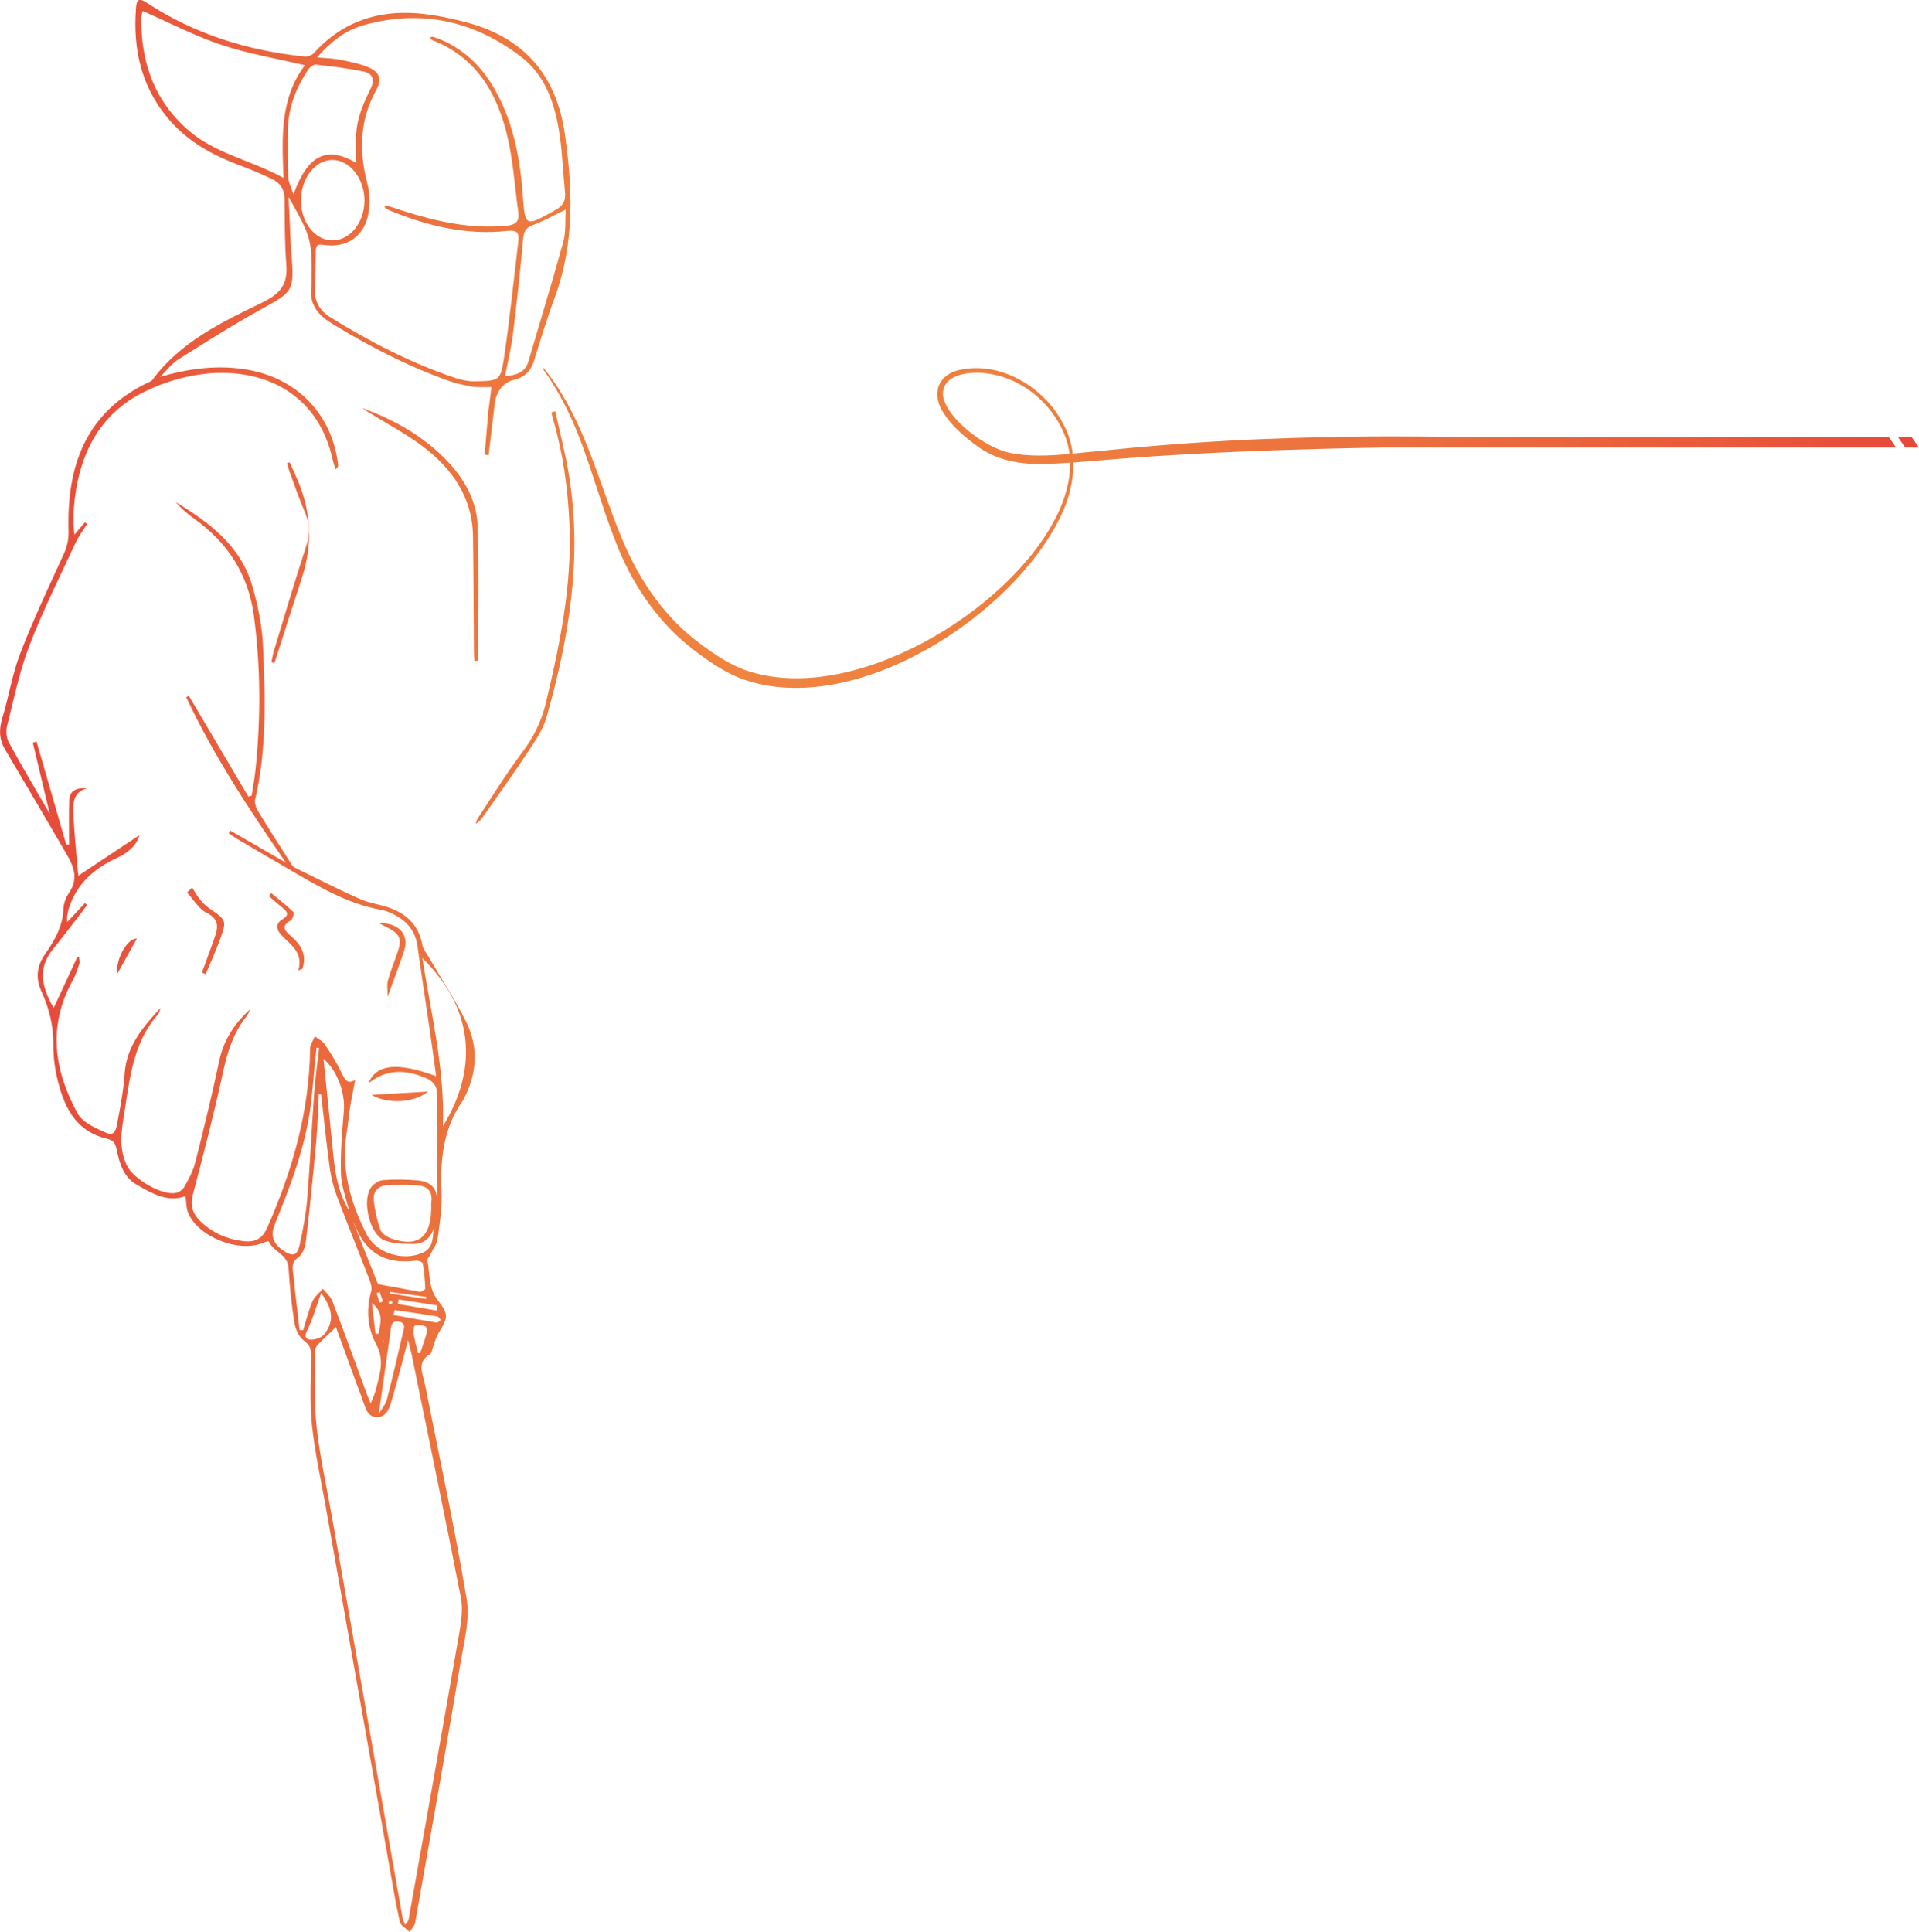 <?xml version="1.0" encoding="UTF-8"?> <svg xmlns="http://www.w3.org/2000/svg" xmlns:xlink="http://www.w3.org/1999/xlink" viewBox="0 0 538.4 542.07"> <defs> <style>.f{clip-path:url(#d);}.g{fill:url(#e);}.h{fill:none;}</style> <clipPath id="d"> <path class="h" d="M14.03,228.65l-4.83-20.28,1.05-.31c2.79,9.67,5.58,19.34,8.37,29.01l.78-.16c0-4.15-.15-8.31,.05-12.46,.14-2.82,2.26-3.46,4.94-3.28-4.01,1.1-3.87,4.39-3.77,7.24,.21,5.62,.85,11.22,1.35,17.3,6.18-4.11,11.77-7.82,17.14-11.4-.74,2.9-3.14,4.94-6.31,6.4-6.3,2.92-11.25,7.18-13.44,14.05-.39,1.22-.63,2.49-.48,3.93,1.65-1.76,3.29-3.53,4.94-5.29l.63,.51c-.49,.66-.96,1.32-1.46,1.97-2.7,3.48-5.33,7.02-8.12,10.42-4.57,5.58-2.95,10.98,.19,16.51,2.23-4.82,4.42-9.53,6.6-14.24l.52,.02c.05,.58,.29,1.23,.12,1.74-.56,1.64-1.11,3.32-1.94,4.83-7.02,12.72-5.17,25.24,1.44,37.26,1.42,2.58,5.18,4.18,8.18,5.49,2.42,1.05,2.72-1.7,3-3.22,.84-4.44,1.68-8.92,1.98-13.42,.51-7.74,5.15-13.15,10.13-18.53-.26,.64-.37,1.41-.8,1.9-6.77,7.73-7.82,17.4-9.31,26.95-.82,5.2-1.86,10.29,.62,15.41,1.82,3.77,9.84,8.55,13.85,7.67,.88-.19,1.9-.96,2.33-1.75,1.17-2.15,2.4-4.37,2.99-6.72,2.39-9.47,4.72-18.96,6.73-28.51,1.24-5.87,4.27-10.52,8.68-14.52-.32,.65-.54,1.39-.98,1.94-3.86,4.79-5.48,10.38-6.76,16.32-2.45,11.35-5.41,22.59-8.34,33.83-.82,3.13,.09,5.46,2.24,7.5,3.31,3.16,7.34,4.92,11.85,5.46,3.66,.44,5.49-.78,6.97-4.17,6.93-15.89,11.65-32.3,11.84-49.81,.01-1.16,.87-2.32,1.34-3.47,.94,.72,2.13,1.27,2.76,2.19,1.62,2.37,3.14,4.84,4.41,7.41,1.04,2.11,1.8,4.19,4.16,2.57-.49,2.58-1.07,5.35-1.53,8.14-.34,2.03-.44,4.09-.79,6.12-1.8,10.43,.83,20.03,5.54,29.17,2.74,5.32,10.38,7.59,15.8,5.06,3.19-1.49,2.56-4.59,3.15-7.29-.83,3.13-2.86,4.92-5.96,4.88-2.73-.03-5.68-.04-8.11-1.06-3.99-1.67-6.21-10.76-3.8-14.62,.67-1.07,2.2-2.11,3.42-2.22,3.24-.27,6.54-.22,9.78,.06,3.03,.27,5.36,1.63,5.44,5.27,0-10.23,.07-20.45-.11-30.67-.02-1.05-1.31-2.55-2.38-3.03-5.59-2.52-11.23-3.22-16.76,1.19,2.19-5.42,8.12-6.01,19.02-2-.64-4.59-1.22-8.89-1.84-13.17-1.14-7.83-2.33-15.65-3.44-23.48-.57-4.03-2.86-6.74-6.31-8.58-1.17-.62-2.45-1.18-3.74-1.41-10.39-1.84-19.08-7.43-27.97-12.57-4.18-2.42-8.35-4.88-12.51-7.34-.83-.49-1.59-1.07-2.39-1.61l.45-.74c5.01,2.89,10.01,5.78,15.56,8.98-10.5-15.2-20.31-30.16-27.93-46.39l.72-.43c5.56,9.42,11.12,18.85,16.68,28.27l.92-.21c.37-2.38,.84-4.75,1.09-7.15,1.51-14.49,1.49-28.98-.45-43.41-1.53-11.41-7.25-20.4-16.62-27.09-1.95-1.39-3.76-2.96-5.33-4.77,9.45,5.75,18.25,12.28,21.51,23.54,1.59,5.49,2.78,11.25,3.02,16.94,.62,14.38,1.11,28.81-2.22,43.02-.24,1.01,.31,2.41,.9,3.38,3.04,5,6.21,9.92,9.36,14.86,.21,.33,.5,.69,.84,.85,6.07,2.97,12.1,6.04,18.26,8.8,2.51,1.12,5.35,1.47,7.97,2.35,5.15,1.73,8.61,5.02,9.62,10.61,.2,1.14,1.09,2.16,1.7,3.22,3.56,6.12,7.47,12.07,10.6,18.4,3.44,6.95,3,14.16-.52,21.13-.09,.18-.14,.4-.26,.56-5.59,7.75-6.58,16.52-6.16,25.78,.2,4.38-.48,8.82-1.09,13.19-.22,1.61-1.38,3.08-2.12,4.62-.26,.53-.84,1.11-.75,1.57,.74,3.75,.24,7.73,2.89,11.12,3.15,4.03,2.9,4.92,.27,9.16-.8,1.29-1.14,2.86-1.7,4.3-.22,.58-.28,1.44-.7,1.68-3.88,2.24-2.07,5.4-1.48,8.38,3.98,20.08,8.33,40.1,11.71,60.28,.94,5.63-.66,11.8-1.65,17.62-4.13,24.44-8.46,48.84-12.79,73.25-.16,.93-1.02,1.74-1.56,2.6-.95-.95-2.5-1.76-2.75-2.86-1.22-5.41-2.11-10.9-3.07-16.36-5.9-33.3-11.79-66.6-17.68-99.91-1.36-7.69-3.09-15.35-3.9-23.1-.67-6.4-.27-12.92-.23-19.38,0-1.85-.28-3.05-2.03-4.31-1.42-1.02-2.38-3.28-2.68-5.14-.81-5.07-1.31-10.2-1.64-15.32-.25-3.78-4.29-4.48-5.55-7.38-.04-.08-1.08,.18-1.6,.41-6.79,2.88-18.25-1.66-21.02-8.47-.55-1.36-.48-2.98-.71-4.62-5.04,1.83-9.27-.71-13.56-3.13-3.95-2.22-4.99-6.17-5.8-10.08-.38-1.81-.94-2.48-2.73-2.91-9.21-2.23-12.26-9.57-14.09-17.69-.65-2.89-.93-5.92-.92-8.88,.03-5.26-1.22-10.17-3.38-14.88-1.67-3.63-1.21-7.02,.99-10.21,2.69-3.9,5.07-7.85,5.22-12.84,.05-1.56,.75-3.28,1.65-4.6,2.49-3.67,1.38-7.05-.53-10.35-5.78-9.96-11.64-19.88-17.51-29.79-1.71-2.88-1.69-5.7-.73-8.87,1.82-5.99,2.77-12.28,5.02-18.09,3.62-9.38,7.92-18.51,12.12-27.66,1.02-2.21,1.49-4.22,1.42-6.71-.51-18.03,4.72-33.12,22.24-41.56,.46-.22,1.02-.41,1.3-.79,7.9-10.71,19.56-16.21,30.98-21.77,4.93-2.4,7-5.09,6.58-10.47-.49-6.14-.42-12.34-.48-18.51-.03-2.7-1.27-4.54-3.58-5.62-2.88-1.35-5.81-2.62-8.79-3.73-7.23-2.68-13.92-6.22-19.19-11.97-8.4-9.16-11.08-20.17-10.13-32.29,.16-2.08,.63-3,2.97-1.46,13.43,8.82,28.34,13.45,44.24,15.1,.87,.09,2.11-.3,2.67-.93,9.27-10.25,20.91-12.79,34.02-10.57,3.04,.51,6.06,1.18,9.03,1.98,15.95,4.29,24.99,14.78,27.35,31.02,2.25,15.5,2.81,30.92-2.75,46-2.17,5.89-4.01,11.9-5.86,17.89-.92,2.96-2.71,4.65-5.72,5.37-2.94,.7-4.92,3.37-5.28,6.54-.56,4.85-1.16,9.69-1.74,14.54l-1.11-.1c.35-4.19,.7-8.39,1.06-12.58,.03-.31,.11-.61,.15-.91,.23-1.83,.46-3.66,.69-5.49-1.77-.03-3.58,.14-5.31-.13-2.32-.37-4.65-.9-6.86-1.69-11.47-4.11-22.23-9.68-32.62-16.03-4.07-2.49-6.47-5.62-5.7-10.6,.06-.4,.03-.82,.03-1.23,.16-11.57-.06-12.41-6.44-23.64,.23,5.1,.42,9.52,.63,13.95,.03,.72,.15,1.43,.2,2.15,.76,10.33,.45,10.44-8.58,15.42-7.91,4.36-15.56,9.21-23.2,14.04-1.94,1.23-3.4,3.24-5.07,4.89l-.02-.02c8.19-2.35,16.48-3.48,24.97-1.9,13.81,2.58,23.33,12.72,24.96,26.6,.04,.37-.1,.75-.72,1.24-.24-.79-.55-1.57-.73-2.38-4.41-20.27-21.18-26.16-36.25-24.36-5.8,.69-11.75,2.52-16.96,5.15-12.01,6.05-17.62,16.78-19.21,29.79-.41,3.31-.49,6.65-.11,10.14,.98-1.15,1.96-2.3,2.93-3.45l.62,.48c-1.11,1.78-2.41,3.46-3.28,5.35-4.4,9.51-9.12,18.91-12.88,28.67-2.79,7.24-4.37,14.96-6.28,22.52-.37,1.47-.23,3.45,.48,4.75,3.74,6.84,7.73,13.54,11.64,20.29,.02,.08,.02,.17,.06,.24,.03,.05,.1,.08,.15,.12l-.24-.32Zm107.41,145.09c.06-.06,.12-.11,.16-.18,.03-.05,.03-.12,.05-.18-.06,.13-.12,.26-.18,.39-.05,.06-.12,.11-.16,.17-.03,.05-.03,.11-.05,.17l.18-.37Zm17.91-264.92l.13-.45c-.03,.16-.06,.32-.09,.48l-.03-.03Zm-40.77,232.88c-.2-.63-.4-1.26-.6-1.89-.82-3.49-2.23-6.97-2.33-10.48-.18-5.9,.33-11.84,.83-17.74,.4-4.72-1.8-11.32-5.72-14.49,.96,9.37,1.9,18.13,2.75,26.89,.54,5.55,1.51,10.95,4.51,15.79l.6,1.89,1.75,4.39c1.89,4.75,3.79,9.49,5.68,14.24,3.61,.65,7.22,1.31,10.83,1.96,.4,.07,.86,.29,1.2,.16,.49-.18,1.28-.62,1.26-.92-.12-2.35-.31-4.7-.72-7.01-.07-.38-1.3-.88-1.93-.8-7.12,.95-12.74-1.09-16.15-7.78-.66-1.4-1.31-2.8-1.97-4.21ZM88.98,16.09c2.63,.26,4.67,.29,6.64,.69,2.69,.56,5.46,1.09,7.96,2.19,3.01,1.33,3.57,3.43,1.97,6.3-4.69,8.43-4.87,17.19-2.47,26.32,.66,2.51,.75,5.35,.36,7.92-1.03,6.72-6.11,10.26-12.79,9.18-1.65-.27-2.01,.31-2.04,1.7-.06,3.39-.04,6.8-.26,10.18-.24,3.78,1.17,6.49,4.41,8.5,11.05,6.85,22.55,12.78,34.89,16.94,1.82,.61,3.82,1.02,5.72,.98,6.76-.14,7.09-.19,8.07-6.85,1.58-10.77,2.7-21.61,3.99-32.43,.27-2.23-.21-3.24-3.02-2.93-11.76,1.3-22.88-1.46-33.65-5.98-.34-.14-.59-.48-.94-.78,.32-.18,.52-.39,.64-.35,1.47,.45,2.92,.95,4.39,1.42,9.56,3.05,19.23,5.25,29.4,4.23,2.53-.25,3.51-1.29,3.18-3.71-1.04-7.42-1.48-15-3.29-22.23-2.92-11.72-8.86-21.5-20.91-26.14-.23-.09-.37-.41-.68-.76,.45-.06,.75-.2,.99-.13,.78,.24,1.56,.51,2.32,.84,7.02,3.03,11.95,8.25,15.51,14.87,4.88,9.09,6.61,19,7.34,29.11,.6,8.27,.77,8.42,8.24,4.26,.27-.15,.53-.33,.8-.46,2.05-1.03,3.03-2.58,2.78-4.97-.55-5.42-.73-10.89-1.53-16.27-1.26-8.41-3.86-16.53-10.88-21.87-13.19-10.04-28.05-13.36-44.21-8.77-4.98,1.41-9.07,4.56-12.92,8.99Zm5.27,356.26c-1.89,1.82-3.56,3.35-5.13,4.99-.44,.47-.8,1.25-.79,1.88,.09,7.09-.24,14.23,.52,21.24,.91,8.36,2.79,16.61,4.25,24.91,6.59,37.46,13.18,74.91,19.79,112.36,.14,.78,.5,1.53,.76,2.29,.77-.7,.96-1.26,1.06-1.84,4.75-26.73,9.53-53.45,14.18-80.2,.55-3.18,1.02-6.62,.42-9.72-4.45-22.81-9.19-45.57-13.84-68.35-.23-1.12-.55-2.21-.97-3.9-1.6,5.95-2.93,11.23-4.47,16.45-.66,2.23-1.33,5.07-4.17,5.14-2.93,.06-3.4-2.91-4.21-5.05-2.56-6.82-5.01-13.68-7.4-20.22ZM40.09,3.1s-.16,.3-.23,.59c-.11,.5-.23,1.01-.23,1.52-.06,12.32,3.64,22.99,13.21,31.32,7.67,6.67,17.66,8.38,26.72,13.4-.5-11.46-.98-22.42,5.99-31.63-8.18-1.94-16.04-3.24-23.49-5.74-7.45-2.49-14.5-6.19-21.97-9.46Zm50.02,303.96l-.67-.12c-.23,4.45-.32,8.92-.72,13.36-.86,9.39-1.81,18.78-2.91,28.14-.18,1.53-.93,3.46-2.08,4.29-1.72,1.24-1.74,2.53-1.51,4.22,.21,1.52,.31,3.06,.49,4.59,.44,3.87,.89,7.74,1.34,11.61l1.01,.07c.84-2.7,1.49-5.49,2.6-8.08,.58-1.36,1.94-2.38,2.95-3.55,.9,1.15,2.15,2.17,2.65,3.48,3.27,8.54,6.36,17.15,9.53,25.73,.36,.99,.8,1.95,1.2,2.92,1.32-2.67,1.84-5.26,2.44-7.83,.69-2.97,.69-5.79-.83-8.61-2.54-4.74-2.93-9.73-1.47-14.94,.29-1.04-.14-2.41-.56-3.5-2.95-7.67-6.07-15.29-8.96-22.98-.97-2.57-1.69-5.3-2.07-8.02-.95-6.91-1.64-13.85-2.44-20.78ZM99.98,45.73c-.51-9.75,0-12.69,4.1-21.09,1.2-2.46,.22-4.07-1.88-4.52-4.47-.96-9.05-1.5-13.6-1.99-.72-.08-1.83,.89-2.32,1.65-3.23,4.99-5.38,10.4-5.5,16.43-.09,4.52-.08,9.04,.1,13.55,.05,1.36,.8,2.69,1.46,4.8,4-11.19,9.34-13.69,17.65-8.84Zm58.74,13.08c-3.39,1.63-6.14,3.22-9.07,4.27-2.11,.76-2.67,1.85-2.87,3.99-.81,8.98-1.78,17.95-2.89,26.9-.47,3.82-1.42,7.58-2.2,11.6,3.16-.35,5.63-.99,6.55-4.11,3.29-11.22,6.72-22.4,9.82-33.67,.76-2.75,.46-5.79,.66-8.98Zm-74.28-2.54c.01,6.15,3.92,11.12,8.79,11.17,4.87,.06,8.92-4.89,9.02-11.01,.1-6.12-4.02-11.49-8.86-11.56-4.9-.07-8.96,5.1-8.95,11.4Zm34.05,212.52c2.51,15.87,6.35,31.25,5.78,47.18,10.31-16.83,8.25-33.41-5.78-47.18Zm2.48,70.6h.04c0-.72-.08-1.45,.01-2.15,.42-3.2-1.28-4.55-4.18-4.68-2.66-.12-5.33-.15-7.98-.04-2.71,.11-4.28,1.7-3.98,4.39,.3,2.7,.89,5.41,1.78,7.97,.37,1.06,1.73,2.09,2.86,2.51,7.38,2.68,11.2,.05,11.45-7.69,0-.1,0-.21,0-.31Zm-31.44-45.36l-.73-.08c-.19,1.91-.39,3.81-.58,5.72-.32,3.27-.57,6.55-.96,9.82-1.43,11.87-5.61,22.93-10.12,33.89-1.34,3.26-.54,5.62,2.46,7.57,2.57,1.67,3.78,1.4,4.44-1.54,.95-4.3,1.79-8.68,2.15-13.06,.8-9.63,1.2-19.29,1.9-28.93,.32-4.47,.95-8.93,1.44-13.39Zm16.76,102.6c.89-1.5,1.9-2.61,2.23-3.89,1.62-6.25,3.08-12.55,4.53-18.84,.28-1.22,.97-2.75-1.2-3.09-2-.31-2.06,1.09-2.25,2.47-1.06,7.57-2.15,15.13-3.32,23.35Zm-16.19-33.82c-1.41,3.86-2.36,7.33-3.93,10.5-1.01,2.03-.04,2.62,1.33,2.57,1.23-.04,2.85-.67,3.56-1.61,2.68-3.54,2.39-6.91-.95-11.47Zm20.61,4.75l-.29,1.39c4.03,.73,8.06,1.48,12.1,2.14,.33,.05,.76-.48,1.14-.74-.32-.34-.6-.93-.97-.99-3.99-.65-7.99-1.21-11.98-1.8Zm6.56,12.07l.59,.07c.61-1.81,1.3-3.6,1.79-5.45,.17-.65,.08-1.9-.28-2.07-.86-.4-1.98-.51-2.93-.34-.27,.05-.54,1.46-.42,2.18,.3,1.89,.82,3.74,1.25,5.61Zm-5.45-15.03l-.17,1.25c3.63,.62,7.26,1.24,10.88,1.86l.24-1.43c-3.65-.56-7.3-1.13-10.95-1.69Zm-6.46,9.67c.31-.04,.62-.07,.93-.11,.28-2.73,1.64-5.59-1.95-8.61,.4,3.39,.71,6.05,1.02,8.72Zm14.19-9.8l.04-.6c-3.4-.46-6.79-.93-10.19-1.39l-.05,.44c3.4,.51,6.8,1.03,10.2,1.54Zm-13.04,.99l.93-.27c-.31-.89-.61-1.77-.92-2.66l-.88,.3c.29,.88,.58,1.76,.87,2.63Zm3.68-.02c-.27-.23-.48-.55-.66-.53-.19,.02-.47,.35-.49,.57-.01,.18,.33,.54,.47,.52,.22-.03,.4-.32,.67-.56Zm-2.65,11.14l.14-.45-.14-.05v.5ZM154.71,115.71c.16,.68,.29,1.36,.49,2.02,2.81,9.63,4.15,19.48,4.57,29.48,.71,17.15-2.71,33.76-6.68,50.28-1.21,5.04-3.5,9.53-6.68,13.75-4.45,5.9-8.31,12.24-12.4,18.41-.28,.43-.37,.99-.55,1.49,1.12-.63,1.76-1.53,2.39-2.43,4.17-5.99,8.45-11.91,12.46-18,1.96-2.97,4.06-6.09,5.02-9.44,6.34-22.22,10.09-44.75,6.31-67.92-.98-6.02-2.54-11.96-3.83-17.93l-1.11,.28Zm-50.97,.17c4.97,3.1,10.19,5.84,14.85,9.35,8.3,6.25,13.93,14.3,14.11,25.18,.18,10.89,.17,21.79,.26,32.69,0,.78,.07,1.56,.11,2.34l1.06-.08c0-12.52,.27-25.05-.1-37.55-.24-8.1-4.49-14.65-10.23-20.15-6.32-6.04-13.91-10.13-22.21-13.2,.72,.48,1.42,.98,2.15,1.43Zm-26.72,70.12c2.57-8.01,5.12-16.03,7.73-24.03q4.48-13.74-1.18-27.14c-.73-1.73-1.54-3.43-2.32-5.14l-.71,.3c.24,.83,.44,1.68,.74,2.49,1.43,3.86,2.77,7.75,4.38,11.53,1.32,3.11,1.3,6,.24,9.24-3.2,9.77-6.1,19.63-9.09,29.47-.31,1.02-.45,2.09-.67,3.13l.89,.15Zm-24.51,64.44c1.79,1.94,3.24,4.56,5.44,5.65,3.79,1.88,3.22,4.33,2.16,7.27-.66,1.84-1.31,3.68-1.98,5.51-.49,1.34-.99,2.68-1.49,4.02l1.08,.41c1.36-3.25,2.84-6.46,4.04-9.77,1.88-5.21,1.72-5.41-2.8-8.5-1.01-.69-1.95-1.54-2.72-2.48-.89-1.09-1.57-2.36-2.34-3.55l-1.41,1.42Zm32.23,21.46c.13-.33,.29-.64,.37-.98,.85-3.75-1.12-6.27-3.73-8.5-1.71-1.46-2.39-2.74,.16-4.15,.57-.31,1.07-2.1,.79-2.37-1.96-1.9-4.13-3.58-6.23-5.33l-.67,.84c1.29,1.12,2.56,2.26,3.89,3.34,1.37,1.12,1.89,2-.07,3.17-1.92,1.15-1.84,2.78-.36,4.38,2.56,2.76,6.28,4.84,4.82,9.97l1.02-.38Zm23.59-11.83c4.02,1.96,4.58,3.37,3.06,7.56-.91,2.51-1.87,5-2.58,7.56-.31,1.12-.05,2.39-.05,4.43,1.78-4.91,3.32-8.88,4.66-12.92,1.46-4.4-1.5-7.9-7.1-7.68,1.11,.58,1.56,.82,2.02,1.04Zm-4.09,47.13c4.54,2.68,11.94,2.26,15.87-.94-5.27,.31-10.77,.64-15.87,.94Zm-65.82-43.89c-2.62,.02-5.85,5.2-5.64,10.14,1.88-3.39,3.77-6.77,5.64-10.14ZM529.92,122.59h-117.88c-4.91-.03-9.81-.06-14.69-.11-9.38-.08-18.78,0-28.18,.23-4.56,.11-9.12,.26-13.68,.45-1.53,.06-3.03,.12-4.5,.18-.52,.02-1.03,.04-1.54,.07-13.5,.66-26.98,1.67-40.4,3.09-2.69,.21-5.39,.51-8.09,.77-.33-2.84-1.16-5.62-2.59-8.21-5.33-10.55-18.12-18.22-30-15.05-5.67,1.74-6.8,7-3.74,11.71,2.44,3.88,5.96,6.86,9.63,9.51,4.91,3.65,11.3,5.02,17.3,4.93,2.92,0,5.81-.14,8.69-.34,.08,5.05-1.45,10.13-3.66,14.68-13.11,26.9-57.52,53.81-87.3,43.59-5.36-1.92-10.17-5.4-14.67-8.89-9.09-7.31-15.59-17.21-20.06-27.93-6.75-16.19-10.7-34.11-22.03-48l-.23,.18c3.42,4.78,6.27,9.93,8.59,15.31,4.68,10.82,7.47,22.29,11.85,33.26,4.26,11.12,11.03,21.48,20.32,29.08,4.73,3.74,9.61,7.33,15.33,9.46,31.37,11.1,75.59-17.62,89.16-45.6,2.28-4.65,3.7-9.97,3.58-15.2,2.73-.19,5.45-.44,8.17-.66,4.71-.39,9.42-.74,14.13-1.06,.02,0,.03,0,.04,0,16.27-1.08,32.56-1.74,48.86-2.14,5.07-.13,10.13-.23,15.19-.31h144.48l-2.08-3Zm-246.85,4.41c-6.41-1.37-17.33-9.25-18.49-15.91-.49-6.33,7.97-7.04,12.66-6.27,10.06,1.42,18.79,9.06,21.98,18.66,.42,1.28,.7,2.57,.85,3.88-5.71,.53-11.42,.82-17-.36Zm253.25-4.41h-3.84l2.08,3h3.84l-2.08-3Z"></path> </clipPath> <linearGradient id="e" x1="-69.74" y1="260.81" x2="556.96" y2="260.81" gradientTransform="matrix(1, 0, 0, 1, 0, 0)" gradientUnits="userSpaceOnUse"> <stop offset=".09" stop-color="#e6413a"></stop> <stop offset=".13" stop-color="#e74b3a"></stop> <stop offset=".26" stop-color="#eb6a3d"></stop> <stop offset=".37" stop-color="#ee7d3e"></stop> <stop offset=".44" stop-color="#ef843f"></stop> <stop offset=".57" stop-color="#ee7f3e"></stop> <stop offset=".72" stop-color="#ec713d"></stop> <stop offset=".87" stop-color="#e95b3b"></stop> <stop offset="1" stop-color="#e6413a"></stop> </linearGradient> </defs> <g id="a"></g> <g id="b"> <g id="c"> <g class="f"> <rect class="g" x="-69.74" y="-38.79" width="626.7" height="599.19"></rect> </g> </g> </g> </svg> 